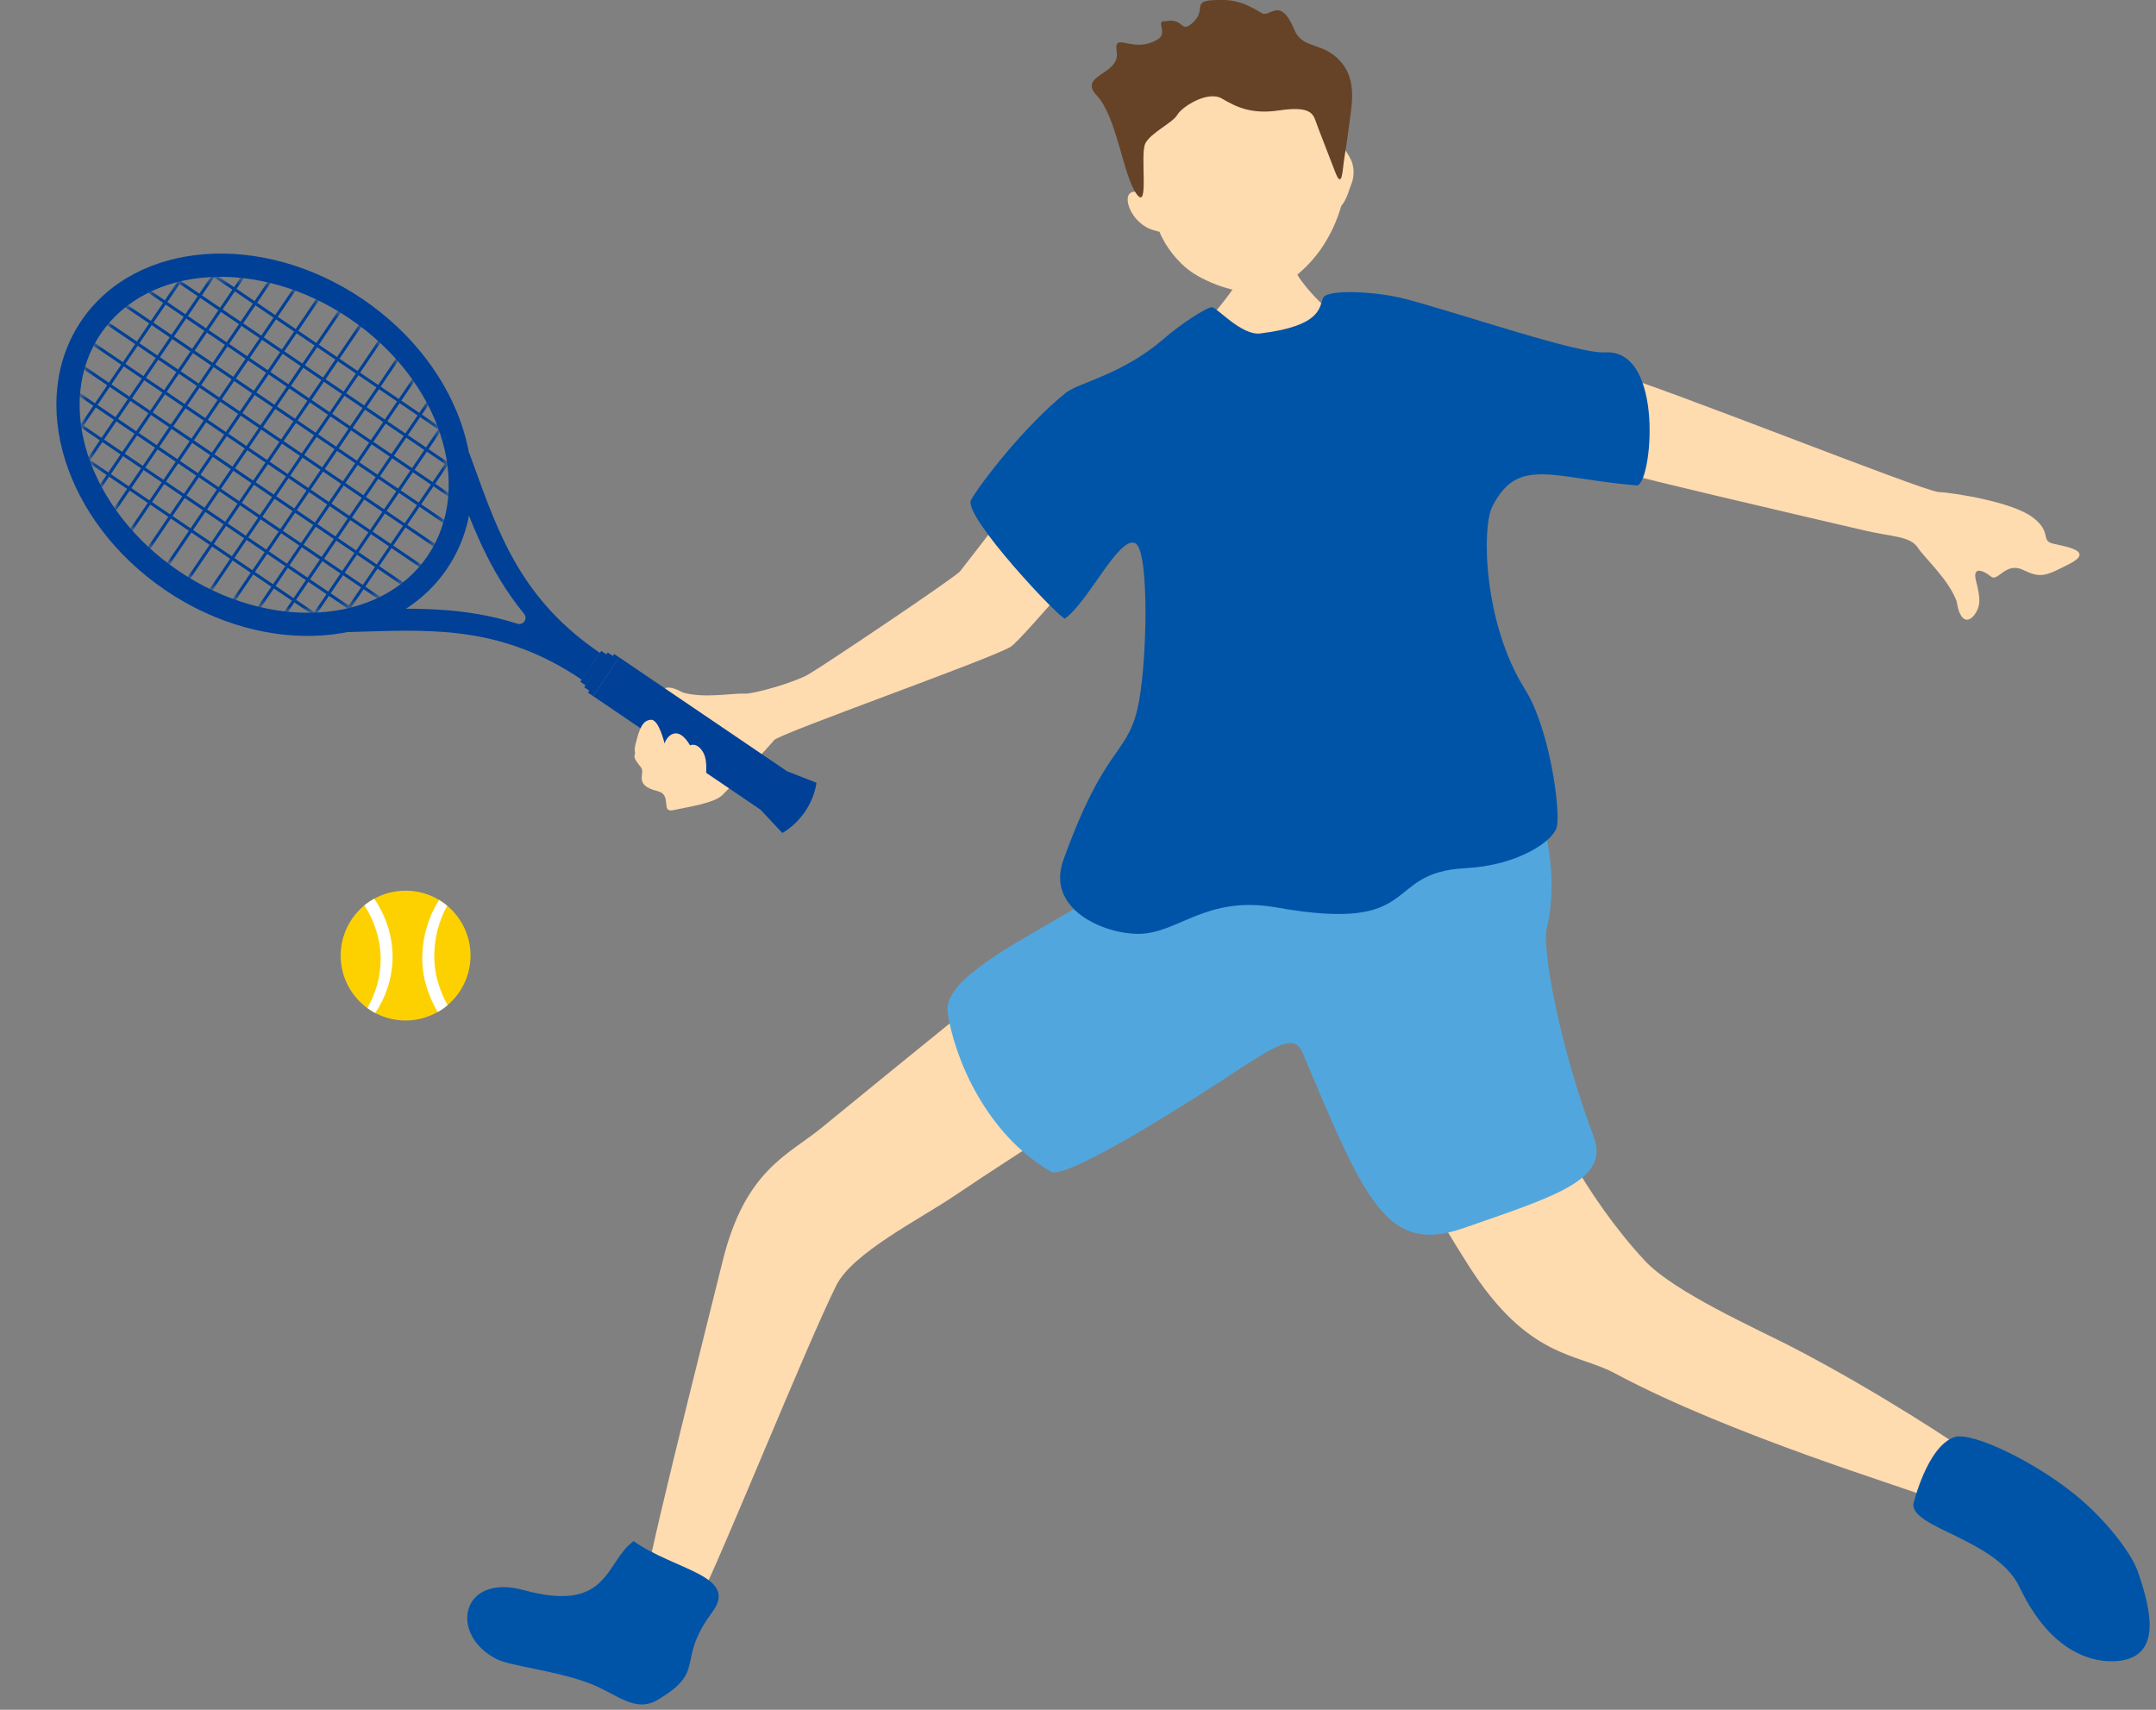 <svg width="261" height="207" viewBox="0 0 261 207" fill="none" xmlns="http://www.w3.org/2000/svg">
<rect x="0" y="0" width="261" height="207" fill="#808080" stroke="none"/>
<g clip-path="url(#clip0_427_10017)">
<path d="M56.96 115.69C56.96 118.09 55.88 120.25 54.18 121.69C53.81 122.01 53.41 122.29 52.98 122.52C51.83 123.18 50.51 123.55 49.1 123.55C47.78 123.55 46.53 123.22 45.43 122.64C45.1 122.47 44.78 122.27 44.47 122.04C42.51 120.62 41.24 118.3 41.24 115.69C41.24 113.24 42.36 111.06 44.11 109.61C44.48 109.31 44.88 109.04 45.3 108.81C46.43 108.18 47.72 107.83 49.1 107.83C50.58 107.83 51.97 108.24 53.15 108.95C53.5 109.16 53.82 109.39 54.13 109.65C55.86 111.09 56.96 113.26 56.96 115.69Z" fill="#FDD100"/>
<path d="M47.52 116.3C47.43 118.58 46.68 120.77 45.43 122.64C45.1 122.47 44.78 122.27 44.47 122.04C45.51 120.24 46.09 118.18 46.08 116.08C46.07 113.77 45.35 111.52 44.11 109.61C44.48 109.31 44.88 109.04 45.3 108.81C46.8 110.99 47.62 113.62 47.52 116.3Z" fill="white"/>
<path d="M54.18 121.69C53.81 122.01 53.41 122.29 52.98 122.52C51.8 120.49 51.07 118.25 51.12 115.77C51.16 113.35 51.88 110.98 53.15 108.95C53.5 109.16 53.82 109.39 54.13 109.65C53.14 111.46 52.6 113.51 52.57 115.6C52.54 117.82 53.16 119.84 54.18 121.69Z" fill="white"/>
<path d="M190.22 45.74C190.56 44.64 190.76 44.12 195.56 45.31C200.36 46.5 232.86 59.48 234.64 59.56C236.41 59.64 243.58 60.76 246.04 62.61C248.51 64.46 246.93 65.46 248.59 65.83C250.24 66.2 253.52 66.73 250.54 68.26C247.56 69.79 247.04 70.02 244.91 69C242.78 67.98 241.88 70.48 241.04 69.81C240.2 69.13 238.72 68.41 239.21 70.32C239.7 72.23 239.86 73.31 239.03 74.42C238.2 75.53 237.21 75.18 236.87 72.8C235.88 70.13 233.04 67.62 232.13 66.26C231.22 64.9 229.03 65 225.66 64.21C222.3 63.42 192.94 56.66 190.94 55.73C188.93 54.8 190.23 45.75 190.23 45.75L190.22 45.74Z" fill="#FFDBB0"/>
<path d="M238.42 175.96C237.76 175.41 227.77 168.7 217.02 163.12C212.74 160.9 202.62 156.43 199.07 152.58C184.65 136.94 180 114.14 179.06 113.78C179.06 113.78 160.68 125.71 162.93 127.2C163.5 127.58 170.32 141.51 177.77 153.2C185.02 164.58 190.85 163.76 195.51 166.27C209.44 173.76 231.55 180.39 232.32 180.89C232.8 181.2 235.41 182.96 236.84 183.06C238.51 183.43 238.95 176.4 238.42 175.97V175.96Z" fill="#FFDBB0"/>
<path d="M231.62 182.12C231.5 185.06 241.75 186.39 244.48 192.15C248.36 200.32 253.62 201.37 256.42 201.09C261.75 200.55 260.41 194.92 258.82 190.32C258.01 187.97 254.98 184.17 251.91 181.54C246.72 177.09 238.67 173.25 236.58 173.99C233.26 175.16 231.62 182.12 231.62 182.12Z" fill="#0054A7"/>
<path d="M134.92 131.51C134.92 131.51 126.45 114.77 125.22 115.66C124.54 116.15 110.66 127.35 99.48 136.52C95.46 139.82 90.22 141.6 87.49 152.64C84.46 164.91 77.52 192.21 77.98 193.23C79.36 196.27 82.86 197.05 84.63 193.73C87.01 189.28 97.72 162.65 101.25 155.6C103.21 151.68 111.44 147.55 115.5 144.8C123.64 139.28 134.43 132.76 134.93 131.5L134.92 131.51Z" fill="#FFDBB0"/>
<path d="M76.7 186.58C81.72 190.13 89.52 190.75 86.21 195.2C81.74 201.19 85.66 202.24 79.59 205.81C76.79 207.45 74.62 204.98 71.14 203.71C67.06 202.23 61.75 201.69 60.13 200.87C54.28 197.89 55.8 190.43 63.4 192.51C73.78 195.35 73.23 189.1 76.7 186.58Z" fill="#0054A7"/>
<path d="M150.81 29.49C151.14 29.47 155.48 29.55 155.89 29.49C156.09 30.18 156.7 32.74 157.22 33.53C160.16 37.91 165.93 41.35 166.37 41.75C161.82 46.11 146.16 45.94 142.74 42.41C143.58 41.94 149.93 34.9 150.21 33.2C150.41 31.95 150.84 29.97 150.81 29.5V29.49Z" fill="#FFDBB0"/>
<path d="M161.59 16.94C159.22 8.46 158.11 1.83 148.15 3.11C138.18 4.39 136.48 15.28 138.04 23.44C137.51 23.03 136.35 23.07 136.53 24.42C136.61 25.05 137.03 26.07 137.92 26.88C138.95 27.82 139.77 27.88 140.36 28.06C141.17 30.05 142.69 31.76 143.88 32.67C145.59 33.99 149.53 35.71 152.79 35.37C155.4 35.11 158.33 32.37 159.78 30.33C161.14 28.41 161.87 26.63 162.37 24.93C163.04 24.2 163.39 22.73 163.54 22.41C163.8 21.83 164.03 20.82 163.7 19.74C163.41 18.77 161.83 16.62 161.6 16.91L161.59 16.94Z" fill="#FFDBB0"/>
<path d="M141.12 2.56C143.46 2.14 142.84 4.19 144.44 2.7C146.03 1.21 144.35 0.19 146.68 0.03C149.01 -0.13 150.38 0.13 152.73 1.58C153.75 2.21 154.95 -0.58 156.69 3.6C157.73 6.08 160.25 4.95 162.43 7.61C164.21 9.79 163.64 12.68 163.43 14.35C163.22 16.02 163.02 17.36 162.73 19.22C162.51 20.61 162.48 23.07 161.61 20.76C160.74 18.45 159.59 15.6 159.24 14.57C158.89 13.54 158.19 12.87 154.83 13.37C151.47 13.87 149.62 12.93 147.92 11.93C146.22 10.94 143.12 12.89 142.53 13.89C141.95 14.89 139.34 16.04 138.66 17.35C137.97 18.65 139.15 25.55 137.62 23.53C135.97 21.35 135.2 14.12 132.78 11.57C130.41 9.06 135.61 9.06 135.19 6.33C134.77 3.6 137.04 6.63 140.15 4.77C141.47 3.98 139.75 2.45 141.12 2.56Z" fill="#664327"/>
<path d="M137.3 61.71C136.02 62.75 123.75 77.46 122.34 78.31C119.82 79.83 94.39 88.79 93.71 89.61C92.66 90.88 89.54 94.11 87.54 96.17C86.73 97.01 84.98 97.41 81.48 98.09C79.93 98.39 81.41 96.22 79.61 95.78C76.59 95.04 78.19 93.66 77.6 92.91C76.59 91.62 76.28 91.28 78.23 90.27C80.18 89.26 81.54 88.84 82.51 88.6C83.49 88.36 84.85 87.66 83.16 86.96C81.46 86.25 80.57 85.76 80.22 84.52C79.86 83.28 80.68 82.74 82.63 83.83C85.17 84.59 88.63 83.9 90.14 83.98C91.25 84.04 96.23 82.6 97.86 81.65C99.86 80.49 115.69 69.85 116.22 69.17C120.54 63.68 128.25 53.04 130.41 53.64C132.62 54.25 139.09 60.24 137.28 61.71H137.3Z" fill="#FFDBB0"/>
<path d="M151.97 88.83C152.92 88.24 184.21 96.68 186.61 97.33C186.7 97.35 186.76 97.37 186.76 97.37C186.78 97.43 186.78 97.67 186.74 98.08C186.57 99.97 188.9 105.35 187.23 112.48C186.69 114.8 188.68 126.32 192.94 137.65C194.89 142.85 188.29 144.81 177.16 148.69C167.8 151.95 165.19 145.22 157.7 127.49C156.67 125.04 154.57 126.45 148.41 130.49C143.92 133.43 130.02 142.3 127.37 141.94C119.24 137.29 115.47 127.85 114.72 122.55C113.85 116.45 135.37 109.34 138.54 103.28C143.03 94.68 151.84 88.91 151.98 88.82L151.97 88.83Z" fill="#51A7DD"/>
<path d="M140.88 41.02C142.76 39.36 146.15 37.11 146.76 37.2C147.37 37.29 150.33 40.64 152.55 40.37C160.16 39.45 159.68 37.07 160.19 36.03C160.71 35 166.62 35.25 170.25 36.22C177.3 38.11 191.11 42.86 194.28 42.66C201.64 42.2 199.96 58.92 198.12 58.77C187.86 57.91 183.73 55.18 180.63 61.38C179.4 63.83 179.53 75.37 184.62 83.47C187.59 88.19 188.95 98.14 188.46 100.12C188.01 101.9 183.64 104.79 177.41 105.11C167.19 105.62 172.47 113.05 154.55 109.87C145.95 108.34 142.62 113.06 137.81 113.06C133.51 113.06 126.6 110.02 128.73 104.11C133.68 90.38 136.31 91.51 137.67 85.94C138.87 81.05 139.22 66.58 137.42 65.76C135.46 64.86 131.77 72.85 128.93 74.88C128.52 75.17 116.5 62.43 117.55 60.53C118.6 58.63 123.97 51.62 129.02 47.56C130.62 46.28 135.68 45.46 140.87 41.04L140.88 41.02Z" fill="#0054A7"/>
<mask id="mask0_427_10017" style="mask-type:luminance" maskUnits="userSpaceOnUse" x="9" y="33" width="46" height="42">
<path d="M42.35 38.57C53.28 45.99 57.5 58.84 51.78 67.27C46.06 75.7 32.56 76.53 21.62 69.11C10.69 61.69 6.47 48.84 12.19 40.41C17.91 31.98 31.41 31.15 42.34 38.57H42.35Z" fill="white"/>
</mask>
<g mask="url(#mask0_427_10017)">
<path d="M1.456 49.288L1.248 49.594L47.297 80.842L47.505 80.536L1.456 49.288Z" fill="#004097"/>
<path d="M3.144 46.801L2.937 47.107L48.985 78.355L49.193 78.049L3.144 46.801Z" fill="#004097"/>
<path d="M4.834 44.299L4.627 44.605L50.676 75.853L50.883 75.547L4.834 44.299Z" fill="#004097"/>
<path d="M6.523 41.812L6.315 42.119L52.364 73.367L52.572 73.06L6.523 41.812Z" fill="#004097"/>
<path d="M8.222 39.326L8.014 39.632L54.063 70.88L54.27 70.574L8.222 39.326Z" fill="#004097"/>
<path d="M9.902 36.824L9.694 37.13L55.743 68.378L55.951 68.072L9.902 36.824Z" fill="#004097"/>
<path d="M11.606 34.329L11.398 34.635L57.447 65.883L57.655 65.577L11.606 34.329Z" fill="#004097"/>
<path d="M13.295 31.842L13.087 32.148L59.136 63.396L59.343 63.09L13.295 31.842Z" fill="#004097"/>
<path d="M14.985 29.34L14.777 29.646L60.826 60.894L61.034 60.588L14.985 29.34Z" fill="#004097"/>
<path d="M16.673 26.854L16.466 27.16L62.514 58.407L62.722 58.101L16.673 26.854Z" fill="#004097"/>
<path d="M63.67 41.713L32.422 87.761L32.728 87.969L63.976 41.92L63.67 41.713Z" fill="#004097"/>
<path d="M61.168 40.032L29.92 86.081L30.226 86.289L61.474 40.24L61.168 40.032Z" fill="#004097"/>
<path d="M58.673 38.328L27.425 84.377L27.732 84.585L58.979 38.536L58.673 38.328Z" fill="#004097"/>
<path d="M56.187 36.64L24.939 82.689L25.245 82.896L56.493 36.847L56.187 36.64Z" fill="#004097"/>
<path d="M53.684 34.949L22.436 80.998L22.743 81.206L53.99 35.157L53.684 34.949Z" fill="#004097"/>
<path d="M51.198 33.261L19.95 79.31L20.256 79.517L51.504 33.468L51.198 33.261Z" fill="#004097"/>
<path d="M48.711 31.562L17.463 77.611L17.77 77.819L49.017 31.77L48.711 31.562Z" fill="#004097"/>
<path d="M46.201 29.876L14.953 75.925L15.259 76.133L46.507 30.084L46.201 29.876Z" fill="#004097"/>
<path d="M43.714 28.178L12.466 74.227L12.773 74.434L44.02 28.386L43.714 28.178Z" fill="#004097"/>
<path d="M41.222 26.497L9.974 72.546L10.28 72.754L41.528 26.705L41.222 26.497Z" fill="#004097"/>
<path d="M38.725 24.799L7.478 70.848L7.784 71.056L39.032 25.007L38.725 24.799Z" fill="#004097"/>
<path d="M36.239 23.111L4.991 69.159L5.297 69.367L36.545 23.318L36.239 23.111Z" fill="#004097"/>
<path d="M33.728 21.415L2.48 67.463L2.787 67.671L34.034 21.622L33.728 21.415Z" fill="#004097"/>
<path d="M31.242 19.726L-0.006 65.775L0.3 65.983L31.548 19.934L31.242 19.726Z" fill="#004097"/>
</g>
<path d="M70.42 82.29C61.05 75.93 52.74 76.19 43.95 76.47C43.31 76.49 42.66 76.51 42.02 76.53L41.95 73.87C42.59 73.85 43.23 73.83 43.87 73.81C49.88 73.62 56.1 73.42 62.63 75.51C62.95 75.61 63.3 75.49 63.49 75.22C63.68 74.94 63.66 74.58 63.45 74.32C59.1 69.02 56.98 63.17 54.94 57.51C54.72 56.9 54.51 56.31 54.29 55.71L56.79 54.8C57.01 55.4 57.23 56.01 57.45 56.61C60.44 64.88 63.26 72.7 72.64 79.05L70.45 82.28L70.42 82.29Z" fill="#004097"/>
<path d="M74.66 79.39L74.35 79.18L74.19 79.41L73.88 79.2L73.57 78.99L73.41 79.22L73.1 79.01L72.79 78.8L70.25 82.54L70.56 82.75L70.87 82.96L72.9 79.97L70.72 83.2L71.03 83.41L71.34 83.62L71.18 83.85L71.49 84.06L71.8 84.28L74.98 79.6L74.66 79.39Z" fill="#004097"/>
<path d="M95.24 93.35L74.98 79.6L71.81 84.28L92.07 98.03L94.71 100.85C95.75 100.24 96.69 99.37 97.45 98.27C98.2 97.17 98.66 95.96 98.84 94.77L95.25 93.36L95.24 93.35Z" fill="#004097"/>
<path d="M9.85 38.83C3.25 48.56 7.81 63.16 20.03 71.46C32.25 79.75 47.51 78.59 54.11 68.86C60.71 59.13 56.15 44.53 43.93 36.23C31.71 27.94 16.45 29.1 9.85 38.83ZM51.78 67.28C46.06 75.71 32.56 76.54 21.62 69.12C10.69 61.7 6.47 48.85 12.19 40.42C17.91 31.99 31.41 31.16 42.34 38.58C53.27 46 57.49 58.85 51.77 67.28H51.78Z" fill="#004097"/>
<path d="M85 96.73C85.12 96.58 85.95 92.61 85.18 91.19C84.42 89.77 83.53 90.24 83.53 90.24C83.53 90.24 82.72 88.7 81.75 88.79C80.78 88.88 80.45 90.01 80.45 90.01C80.45 90.01 79.76 87.05 78.79 87.14C77.82 87.23 77.42 88.05 76.89 90.29C76.36 92.53 79.89 93.78 79.89 93.78C79.89 93.78 83.22 98.92 84.99 96.73H85Z" fill="#FFDBB0"/>
</g>
<defs>
<clipPath id="clip0_427_10017">
<rect width="260.23" height="206.36" fill="white"/>
</clipPath>
</defs>
</svg>
